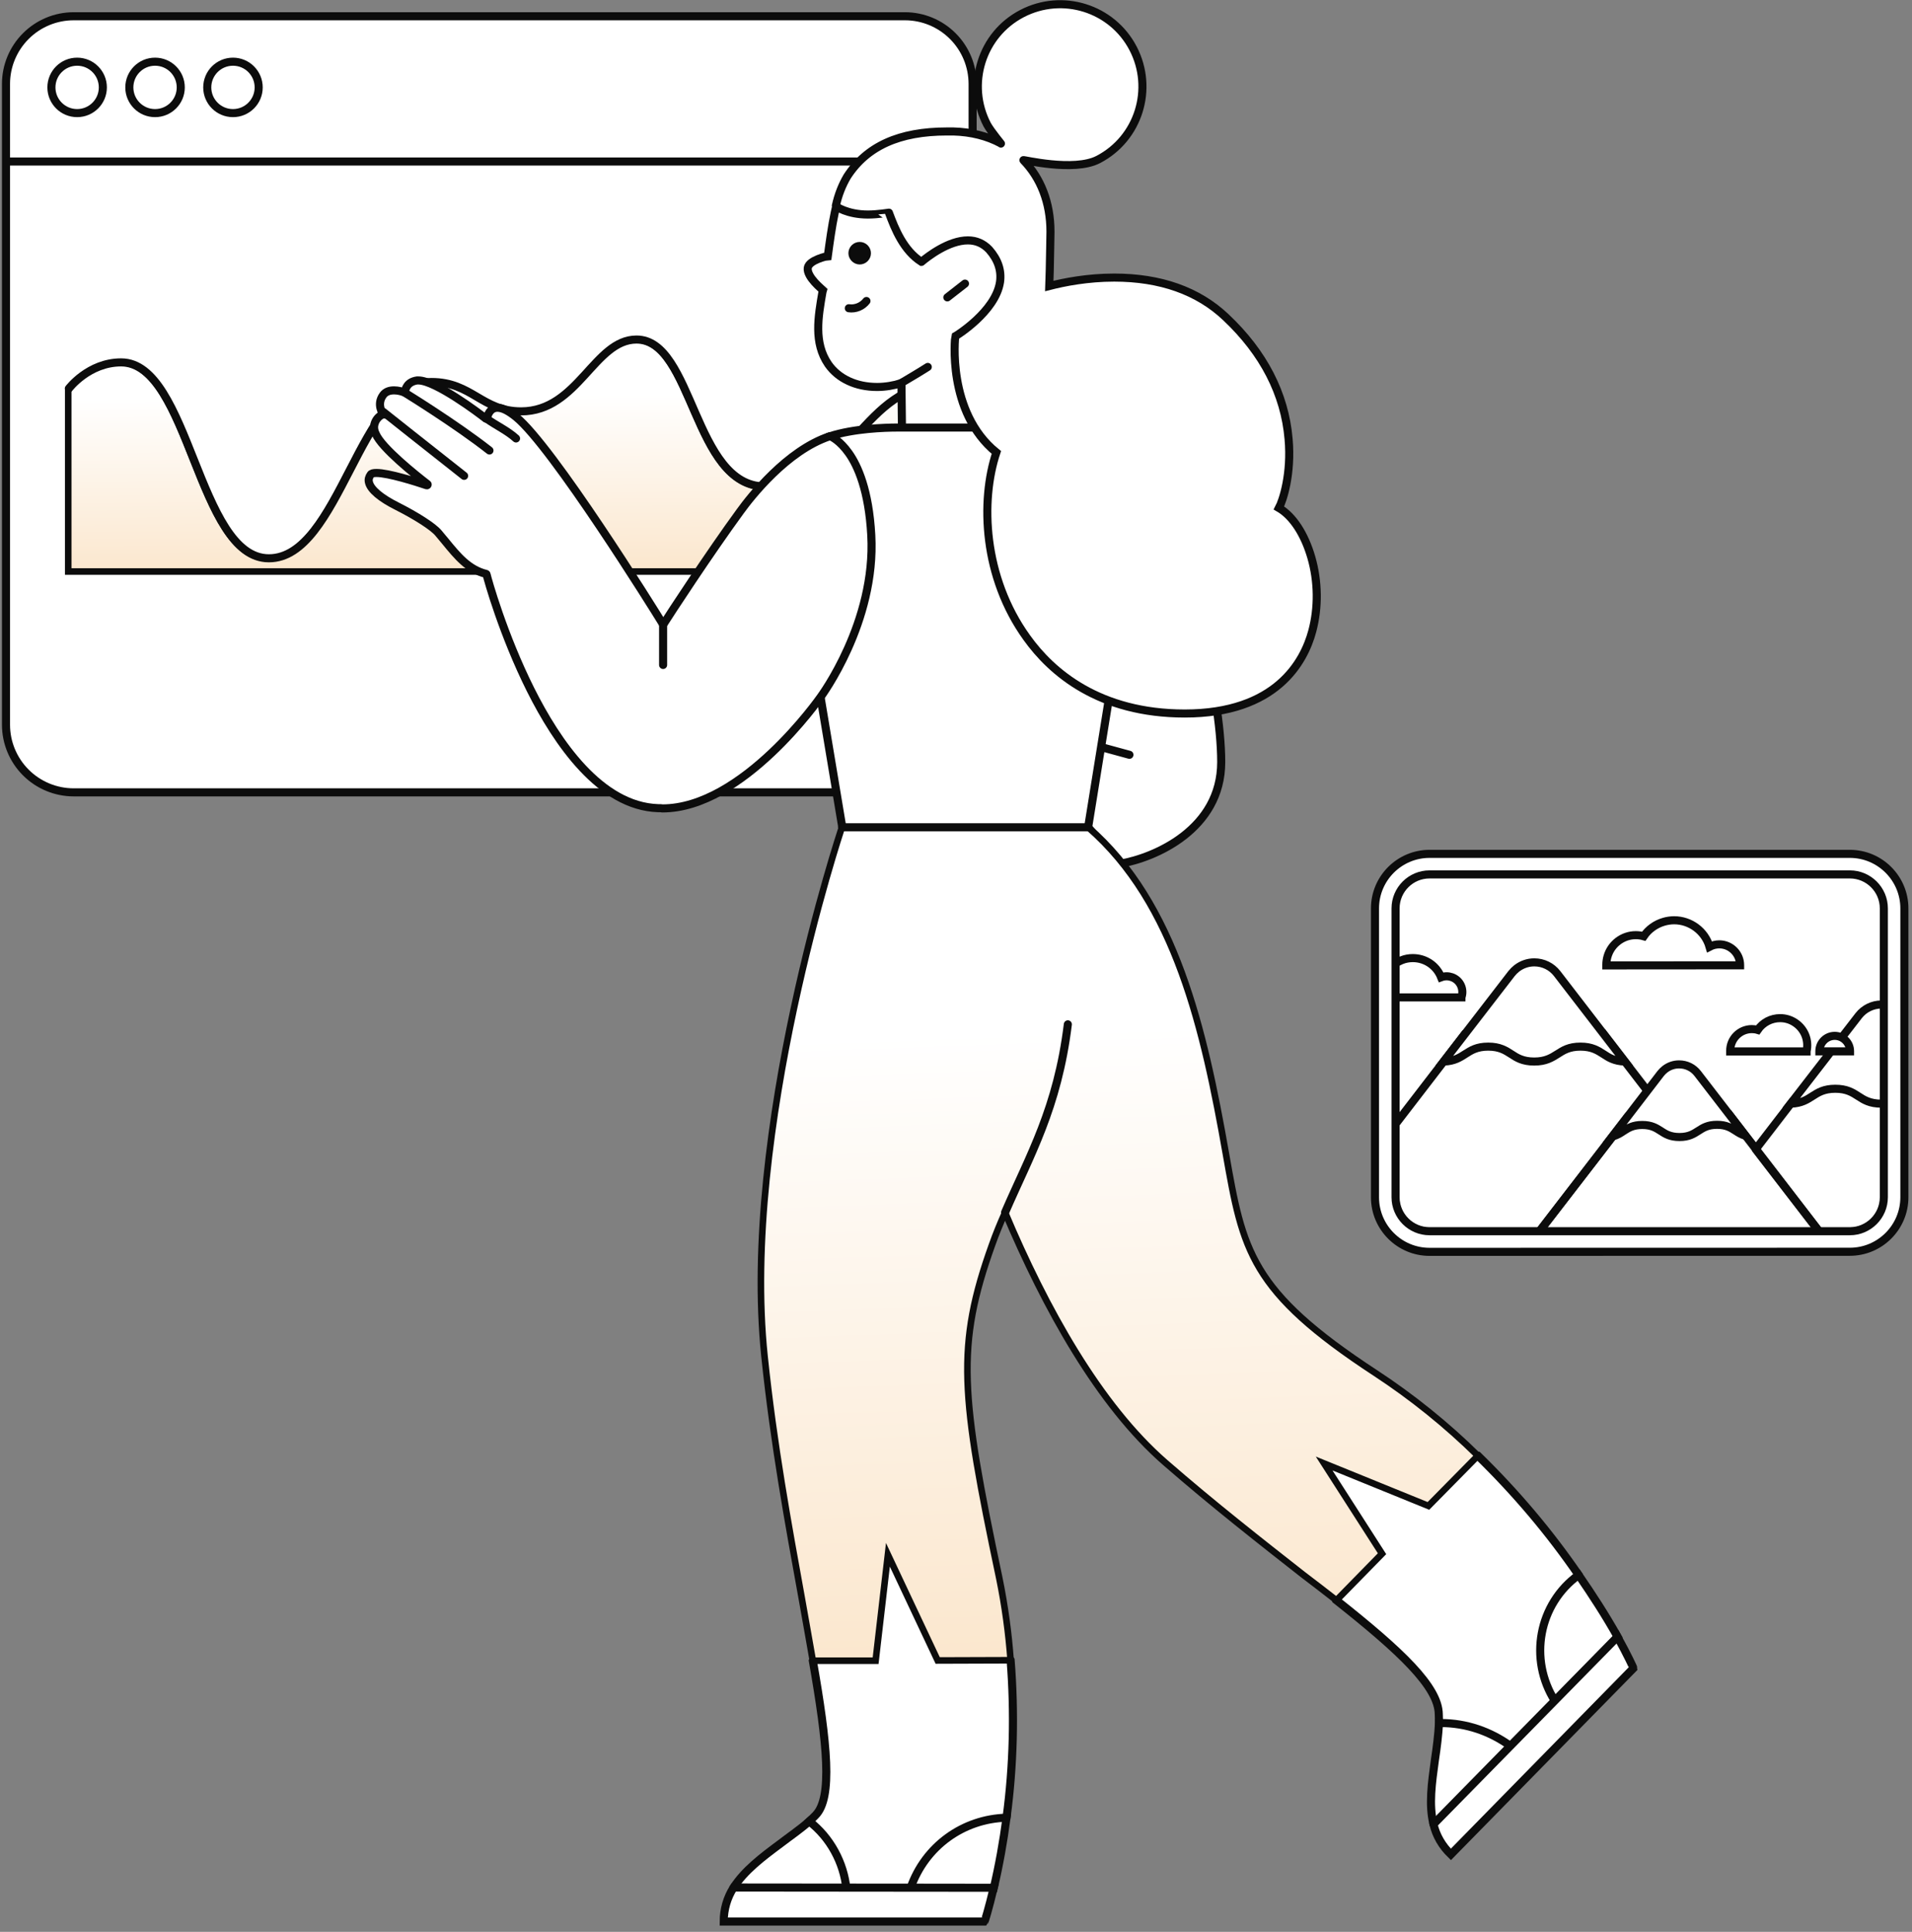 <?xml version="1.0" encoding="UTF-8"?>
<svg xmlns="http://www.w3.org/2000/svg" width="291" height="294" viewBox="0 0 291 294" fill="none">
  <rect x="0" y="0" width="291" height="294" fill="#808080" stroke="none"/>
  <path d="M11.202 120.587C8.474 120.581 5.859 119.497 3.93 117.567C2.001 115.638 0.913 113.023 0.913 110.295V12.765C0.913 10.037 2.001 7.423 3.93 5.494C5.859 3.564 8.474 2.477 11.202 2.474H137.739C140.467 2.477 143.082 3.564 145.011 5.494C146.941 7.423 148.025 10.037 148.028 12.765V110.295C148.025 113.023 146.941 115.638 145.011 117.567C143.082 119.497 140.467 120.581 137.739 120.587H11.202Z" fill="white" stroke="#0C0C0C" stroke-width="1.229"></path>
  <path d="M0.919 24.581H148.483" stroke="#0C0C0C" stroke-width="1.229"></path>
  <path d="M11.739 17.214C13.899 17.214 15.653 15.462 15.653 13.303C15.653 11.14 13.899 9.389 11.739 9.389C9.576 9.389 7.825 11.14 7.825 13.303C7.825 15.462 9.576 17.214 11.739 17.214Z" fill="white" stroke="#0C0C0C" stroke-width="1.229"></path>
  <path d="M23.598 17.214C25.761 17.214 27.512 15.462 27.512 13.303C27.512 11.14 25.761 9.389 23.598 9.389C21.438 9.389 19.684 11.14 19.684 13.303C19.684 15.462 21.438 17.214 23.598 17.214Z" fill="white" stroke="#0C0C0C" stroke-width="1.229"></path>
  <path d="M35.457 17.214C37.62 17.214 39.371 15.462 39.371 13.303C39.371 11.14 37.62 9.389 35.457 9.389C33.297 9.389 31.543 11.14 31.543 13.303C31.543 15.462 33.297 17.214 35.457 17.214Z" fill="white" stroke="#0C0C0C" stroke-width="1.229"></path>
  <path d="M143.81 86.979H10.384V59.151C10.384 59.151 13.392 55.176 18.335 55.176C28.771 55.176 30.012 84.992 40.824 84.992C51.632 84.992 54.636 58.159 65.546 58.159C71.73 58.159 73.248 62.629 79.211 62.629C87.88 62.629 90.341 51.698 96.777 51.698C105.447 51.698 105.447 74.061 116.332 74.061C129.699 74.061 130.94 58.408 143.81 58.408V86.979Z" fill="url(#paint0_linear_128_7320)" stroke="#0C0C0C"></path>
  <path d="M10.486 59.126C10.486 59.126 13.49 55.151 18.437 55.151C28.87 55.151 30.114 84.966 40.922 84.966C51.73 84.966 54.738 58.134 65.644 58.134C71.831 58.134 73.346 62.604 79.309 62.604C87.982 62.604 90.44 51.673 96.876 51.673C105.549 51.673 105.549 74.035 116.43 74.035C129.798 74.035 131.039 58.38 143.911 58.38" stroke="#0C0C0C" stroke-width="1.229" stroke-linecap="round" stroke-linejoin="round"></path>
  <path d="M216.476 188.374C213.503 188.374 211.079 185.953 211.079 182.976V137.498C211.079 134.525 213.503 132.101 216.476 132.101H282.636C285.61 132.101 288.034 134.525 288.034 137.498V182.976C288.034 185.953 285.61 188.374 282.636 188.374H216.476Z" fill="white" stroke="#0C0C0C" stroke-width="1.229"></path>
  <path d="M257.555 187.44L272.814 167.618L278.685 164.362C278.685 164.362 286.608 162.949 286.75 162.964L286.777 182.22C286.777 185.105 284.43 187.44 281.558 187.44H257.555Z" fill="white" stroke="#0C0C0C" stroke-width="1.229"></path>
  <path d="M286.329 167.963C284.572 167.963 283.675 167.385 282.814 166.823C281.957 166.27 281.072 165.695 279.327 165.695C277.582 165.695 276.698 166.27 275.84 166.823C275.02 167.348 274.185 167.898 272.621 167.963H272.532L282.879 154.577C283.699 153.514 284.996 152.872 286.341 152.872C286.483 152.872 286.624 152.884 286.765 152.897H286.79V167.963H286.765C286.584 167.963 286.455 167.963 286.329 167.963Z" fill="white" stroke="#0C0C0C" stroke-width="1.229"></path>
  <path d="M217.567 187.44C214.682 187.44 212.347 185.093 212.347 182.221V171.13L222.912 157.397L243.991 157.256L267.21 187.428H217.567V187.44Z" fill="white" stroke="#0C0C0C" stroke-width="1.229"></path>
  <path d="M233.503 161.554C231.745 161.554 230.848 160.976 229.991 160.411C229.131 159.861 228.246 159.283 226.501 159.283C224.759 159.283 223.874 159.861 223.014 160.411C222.194 160.936 221.361 161.489 219.798 161.554H219.721L230.052 148.165C230.286 147.873 230.553 147.603 230.848 147.372C231.619 146.783 232.541 146.46 233.515 146.46C234.888 146.46 236.157 147.09 236.99 148.165L247.3 161.554H247.248C245.684 161.489 244.836 160.948 244.031 160.411C243.171 159.861 242.286 159.283 240.541 159.283C238.799 159.283 237.914 159.861 237.054 160.411C236.157 160.976 235.26 161.554 233.503 161.554Z" fill="white" stroke="#0C0C0C" stroke-width="1.229"></path>
  <path d="M234.246 187.44L247.708 169.95L263.174 169.591L276.903 187.44H234.246Z" fill="white" stroke="#0C0C0C" stroke-width="1.229"></path>
  <path d="M255.607 173.041C254.185 173.041 253.454 172.568 252.762 172.116C252.068 171.668 251.352 171.207 249.942 171.207C248.529 171.207 247.813 171.668 247.119 172.116C246.646 172.427 246.185 172.758 245.478 172.924L245.401 172.94L252.735 163.385C252.928 163.142 253.146 162.924 253.389 162.731C254.019 162.245 254.762 161.987 255.555 161.987C256.673 161.987 257.696 162.488 258.378 163.373L265.687 172.86L265.607 172.835C265.017 172.657 264.584 172.374 264.148 172.092C263.454 171.643 262.738 171.182 261.328 171.182C259.914 171.182 259.199 171.643 258.504 172.092C257.761 172.568 257.045 173.041 255.607 173.041Z" fill="white" stroke="#0C0C0C" stroke-width="1.229"></path>
  <path d="M212.399 151.794V146.63L212.412 146.614C212.707 146.424 213.014 146.258 213.333 146.129C213.874 145.911 214.449 145.81 215.026 145.81C216.937 145.81 218.63 146.949 219.333 148.731C219.604 148.63 219.886 148.578 220.169 148.578C220.452 148.578 220.719 148.63 220.977 148.719C221.579 148.937 222.065 149.373 222.335 149.951C222.605 150.525 222.642 151.18 222.424 151.782V151.794H212.399Z" fill="white" stroke="#0C0C0C" stroke-width="1.229"></path>
  <path d="M263.328 160.003C263.328 160.003 263.328 159.923 263.328 159.911C263.328 158.092 264.799 156.617 266.621 156.617C266.928 156.617 267.223 156.654 267.518 156.743C268.289 155.616 269.558 154.949 270.928 154.949C271.764 154.949 272.556 155.192 273.251 155.668C274.661 156.63 275.328 158.322 274.956 159.988V160.015H263.328V160.003Z" fill="white" stroke="#0C0C0C" stroke-width="1.229"></path>
  <path d="M276.903 160.003V159.975C276.903 158.694 277.954 157.644 279.238 157.644C280.519 157.644 281.57 158.694 281.57 159.975V160.003H276.903Z" fill="white" stroke="#0C0C0C" stroke-width="1.229"></path>
  <path d="M244.479 146.925V146.861C244.479 146.848 244.479 146.821 244.479 146.809C244.479 146.385 244.541 145.976 244.658 145.564C245.208 143.653 246.977 142.32 248.953 142.32C249.364 142.32 249.773 142.372 250.172 142.489C250.9 141.411 252.003 140.63 253.26 140.271C253.761 140.13 254.286 140.053 254.799 140.053C257.275 140.053 259.493 141.706 260.185 144.09C260.645 143.847 261.158 143.718 261.671 143.718C263.416 143.718 264.839 145.143 264.839 146.885V146.91L244.479 146.925Z" fill="white" stroke="#0C0C0C" stroke-width="1.229"></path>
  <path d="M245.503 172.887L234.298 187.412" stroke="#0C0C0C" stroke-width="1.229" stroke-linecap="round" stroke-linejoin="round"></path>
  <path d="M267.223 174.911L276.851 187.412" stroke="#0C0C0C" stroke-width="1.229" stroke-linecap="round" stroke-linejoin="round"></path>
  <path d="M217.567 190.516C212.989 190.516 209.269 186.786 209.269 182.221V138.242C209.269 133.665 213.002 129.947 217.567 129.947H281.545C286.123 129.947 289.84 133.677 289.84 138.242V182.208C289.84 186.786 286.111 190.503 281.545 190.503L217.567 190.516ZM217.567 133.075C214.719 133.075 212.4 135.397 212.4 138.242V182.208C212.4 185.053 214.719 187.376 217.567 187.376H281.545C284.39 187.376 286.713 185.053 286.713 182.208V138.242C286.713 135.397 284.39 133.075 281.545 133.075H217.567Z" fill="white" stroke="#0C0C0C" stroke-width="1.229"></path>
  <path d="M230.08 266.892L238.056 259.983L240.261 239.694C235.85 233.261 230.704 227.16 224.934 221.538L195.751 218.558L203.321 243.479C213.211 251.307 218.943 256.711 218.98 260.902L219.017 262.226C219.091 262.263 226.919 264.576 230.08 266.892Z" fill="white" stroke="#0C0C0C" stroke-width="1.229"></path>
  <path d="M246.215 249.138C244.341 245.796 242.357 242.745 240.261 239.694C234.16 244.103 232.618 252.521 236.661 258.88L246.215 249.138Z" fill="white" stroke="#0C0C0C" stroke-width="1.229"></path>
  <path d="M139.039 289.24L153.189 276.631C154.255 268.73 154.436 260.607 153.813 252.668L134.443 228.115L123.711 252.742C125.914 265.313 126.762 273.618 124.114 276.266C123.93 276.45 123.748 276.631 123.601 276.779L123.453 276.926C123.343 277.037 123.232 277.111 123.122 277.221L128.784 289.276H139.039V289.24Z" fill="white" stroke="#0C0C0C" stroke-width="1.229"></path>
  <path d="M151.241 287.366C152.049 283.947 152.71 280.272 153.189 276.632C146.535 276.816 140.802 281.007 138.596 287.292L151.241 287.366Z" fill="white" stroke="#0C0C0C" stroke-width="1.229"></path>
  <path d="M158.885 65.62C158.848 66.355 158.003 40.477 158.003 35.405C158.003 26.585 154.034 23.239 145.174 22.984C144.845 22.984 144.513 24.527 144.181 24.527C136.943 24.527 131.908 22.395 128.928 27.027C127.238 29.672 126.578 34.634 125.988 38.972C125.951 38.972 123.121 39.559 122.937 40.772C122.756 42.17 125.143 44.044 125.254 44.155L125.18 44.413C124.519 48.235 123.819 52.167 126.061 55.439C127.607 57.645 130.289 58.892 133.487 58.892C134.737 58.892 136.022 58.674 137.198 58.305L137.272 64.883V65.657L158.885 65.62Z" fill="white" stroke="#0C0C0C" stroke-width="1.229"></path>
  <path d="M130.842 39.636C131.429 39.636 131.942 39.16 131.942 38.536C131.942 37.947 131.466 37.434 130.842 37.434C130.252 37.434 129.739 37.91 129.739 38.536C129.739 39.123 130.252 39.636 130.842 39.636Z" fill="#0C0C0C" stroke="#0C0C0C" stroke-width="1.229"></path>
  <path d="M165.684 126.082L174.065 74.184C173.109 72.568 172.043 71.096 170.867 69.849C166.495 65.105 159.18 65.068 159.106 65.068H137.42C137.42 65.068 136.944 65.068 136.575 65.068C134.701 65.068 129.957 65.216 126.32 66.392L124.885 106.088L128.231 126.119L165.684 126.082Z" fill="white" stroke="#0C0C0C" stroke-width="1.229"></path>
  <path d="M170.427 131.452C175.754 130.57 185.865 126.195 185.865 115.977C185.865 105.246 180.79 84.994 173.991 74.005L165.61 125.903L170.427 131.452Z" fill="white" stroke="#0C0C0C" stroke-width="1.229"></path>
  <path d="M128.157 125.863L157.635 125.9H165.61C178.953 137.476 183.254 156.773 186.563 175.519C189.171 190.33 190.237 196.468 209.349 208.966C214.901 212.604 220.157 216.831 224.934 221.538L217.401 229.181L201.53 222.726L210.341 236.459L203.395 243.553C201.779 242.302 200.09 240.978 198.286 239.62C191.967 234.659 184.762 229.034 177.374 222.604C167.266 213.817 159.106 199.08 152.968 184.524C152.234 186.177 151.57 187.796 150.984 189.448C145.469 204.849 146.203 212.275 152.087 240.17C152.968 244.471 153.518 248.662 153.813 252.668L142.713 252.705L135.137 236.616L133.266 252.742H123.712C123.196 249.728 122.609 246.567 122.019 243.184C120.034 232.232 117.755 219.845 116.36 206.428C112.756 172.063 127.973 126.339 128.157 125.863Z" fill="url(#paint1_linear_128_7320)" stroke="#0C0C0C"></path>
  <path d="M128.928 26.881C131.908 22.248 136.87 20.008 144.111 20.008C144.44 20.008 144.772 20.008 145.103 20.008C147.822 20.082 150.246 20.706 152.305 21.809C152.627 22.18 150.836 20.045 150.246 18.979C147.051 12.841 149.401 5.268 155.54 2.07C161.678 -1.128 169.251 1.225 172.449 7.363C175.647 13.502 173.294 21.074 167.156 24.27C163.444 26.217 155.552 24.223 155.761 24.38C158.372 27.065 159.878 30.813 159.878 35.262C159.878 36.435 159.804 38.531 159.767 41.179L159.693 43.529C161.973 42.942 165.536 42.245 169.579 42.245C176.603 42.245 182.335 44.266 186.563 48.273C192.332 53.71 195.53 59.959 196.117 66.798C196.596 72.162 195.235 76.205 194.649 77.308C196.781 78.558 198.544 81.277 199.573 84.807C200.639 88.481 200.676 92.487 199.721 96.054C198.47 100.721 194.243 108.589 180.314 108.589C167.303 108.589 160.062 102.34 156.277 97.047C149.623 87.821 149.183 76.242 151.644 68.856C144.074 62.718 145.358 51.286 145.395 51.176C145.469 51.139 151.497 47.465 152.197 42.942C152.452 41.179 151.902 39.523 150.541 37.981C149.659 37.062 148.593 36.583 147.306 36.583C144.366 36.583 141.205 39.047 140.286 39.818C140.286 39.855 140.249 39.855 140.249 39.855C137.53 38.128 136.206 34.856 135.291 32.368C135.288 32.355 133.635 32.65 132.09 32.65C128.928 32.65 127.202 31.4 127.202 31.363C127.57 29.674 128.157 28.205 128.928 26.881Z" fill="white" stroke="#0C0C0C" stroke-width="1.229"></path>
  <path d="M100.811 123.031C113.051 123.031 124.778 106.235 124.885 106.088C124.959 105.977 133.34 94.693 132.606 81.461C132.237 74.625 130.547 70.877 129.186 68.963C127.828 67.052 126.578 66.466 126.357 66.392C126.32 66.392 126.32 66.392 126.283 66.392C119.739 68.561 114.228 75.655 112.682 77.787C107.905 84.327 101.841 93.627 101.033 94.914C100.996 94.988 100.885 94.988 100.848 94.914C99.524 92.745 84.086 67.971 78.538 63.452C77.398 62.533 76.48 62.054 75.709 62.054C74.569 62.054 74.2 63.194 74.126 63.636C74.126 63.71 74.016 63.747 73.942 63.71C72.879 62.862 66.261 57.9 63.69 57.9C63.616 57.9 63.543 57.9 63.469 57.9C61.961 58.122 61.702 59.188 61.632 59.63C61.632 59.704 61.558 59.741 61.484 59.704C61.226 59.593 60.603 59.409 59.976 59.409C59.242 59.409 58.689 59.63 58.323 60.106C57.22 61.578 58.323 63.046 58.323 63.083H58.286C58.249 63.083 58.212 63.12 58.139 63.12C57.626 63.378 57.22 63.854 57.036 64.407C56.851 64.957 56.925 65.51 57.183 66.023C58.065 68.155 63.322 72.346 65.048 73.67C65.159 73.744 65.048 73.891 64.937 73.854C63.285 73.301 59.131 71.98 57.294 71.98C56.815 71.98 56.523 72.051 56.412 72.235C56.154 72.604 56.043 72.973 56.154 73.412C56.412 74.515 57.954 75.802 60.455 77.052C63.358 78.521 65.893 80.14 66.704 81.096C67.07 81.535 67.438 81.977 67.804 82.416C69.607 84.622 71.297 86.681 73.979 87.341C74.016 87.341 74.053 87.378 74.053 87.415C74.237 88.226 76.59 96.641 80.744 104.948C84.787 113.034 91.401 122.702 100.151 122.994C100.335 122.994 100.372 122.994 100.517 122.994L100.811 123.031Z" fill="white" stroke="#0C0C0C" stroke-width="1.229"></path>
  <path d="M128.821 287.44C128.415 283.47 126.357 279.645 123.159 277.185C121.798 278.398 120.219 279.464 118.784 280.567C115.954 282.662 113.309 284.684 111.653 287.255L111.838 288.026L128.821 287.44Z" fill="white" stroke="#0C0C0C" stroke-width="1.229"></path>
  <path d="M229.933 265.752C226.808 263.473 223.134 262.226 219.312 262.226H219.017C218.907 264.063 218.685 265.9 218.394 267.811C217.914 271.341 217.435 274.646 218.172 277.623L218.357 277.955L229.933 265.752Z" fill="white" stroke="#0C0C0C" stroke-width="1.229"></path>
  <path d="M131.871 45.809C131.244 46.617 130.215 47.059 129.186 46.911" stroke="#0C0C0C" stroke-width="1.229" stroke-linecap="round" stroke-linejoin="round"></path>
  <path d="M146.867 43.163L144.182 45.258" stroke="#0C0C0C" stroke-width="1.229" stroke-linecap="round" stroke-linejoin="round"></path>
  <path d="M141.204 55.843C139.994 56.617 138.375 57.572 137.198 58.27" stroke="#0C0C0C" stroke-width="1.229" stroke-linecap="round" stroke-linejoin="round"></path>
  <path d="M162.522 155.892C160.943 168.684 156.753 175.778 152.968 184.524" stroke="#0C0C0C" stroke-width="1.229" stroke-linecap="round" stroke-linejoin="round"></path>
  <path d="M167.853 113.768L171.896 114.871" stroke="#0C0C0C" stroke-width="1.229" stroke-linecap="round" stroke-linejoin="round"></path>
  <path d="M100.922 95.061V101.2" stroke="#0C0C0C" stroke-width="1.229" stroke-linecap="round" stroke-linejoin="round"></path>
  <path d="M61.632 59.778C61.632 59.778 69.349 64.519 74.495 68.562" stroke="#0C0C0C" stroke-width="1.229" stroke-linecap="round" stroke-linejoin="round"></path>
  <path d="M58.323 62.681C58.323 62.681 65.49 68.376 70.636 72.419" stroke="#0C0C0C" stroke-width="1.229" stroke-linecap="round" stroke-linejoin="round"></path>
  <path d="M74.053 63.713C75.487 64.742 77.251 65.55 78.538 66.727" stroke="#0C0C0C" stroke-width="1.229" stroke-linecap="round" stroke-linejoin="round"></path>
  <path d="M165.647 125.9H128.157" stroke="#0C0C0C" stroke-width="1.229" stroke-linecap="round" stroke-linejoin="round"></path>
  <path d="M149.843 292.438C149.88 292.401 150.467 290.527 151.241 287.292L111.653 287.255C110.661 288.797 110.147 290.601 110.147 292.438H149.843Z" fill="white" stroke="#0C0C0C" stroke-width="1.229"></path>
  <path d="M220.818 282.22L248.606 253.882C248.606 253.845 247.798 252.045 246.178 249.102L218.172 277.624C218.575 279.353 219.493 280.933 220.818 282.22Z" fill="white" stroke="#0C0C0C" stroke-width="1.229"></path>
  <defs>
    <linearGradient id="paint0_linear_128_7320" x1="88.12" y1="86.429" x2="87.898" y2="60.065" gradientUnits="userSpaceOnUse">
      <stop stop-color="#FBE7CE"></stop>
      <stop offset="1" stop-color="white"></stop>
    </linearGradient>
    <linearGradient id="paint1_linear_128_7320" x1="179.387" y1="250.764" x2="175.881" y2="156.075" gradientUnits="userSpaceOnUse">
      <stop stop-color="#FBE7CE"></stop>
      <stop offset="1" stop-color="white"></stop>
    </linearGradient>
  </defs>
</svg>
